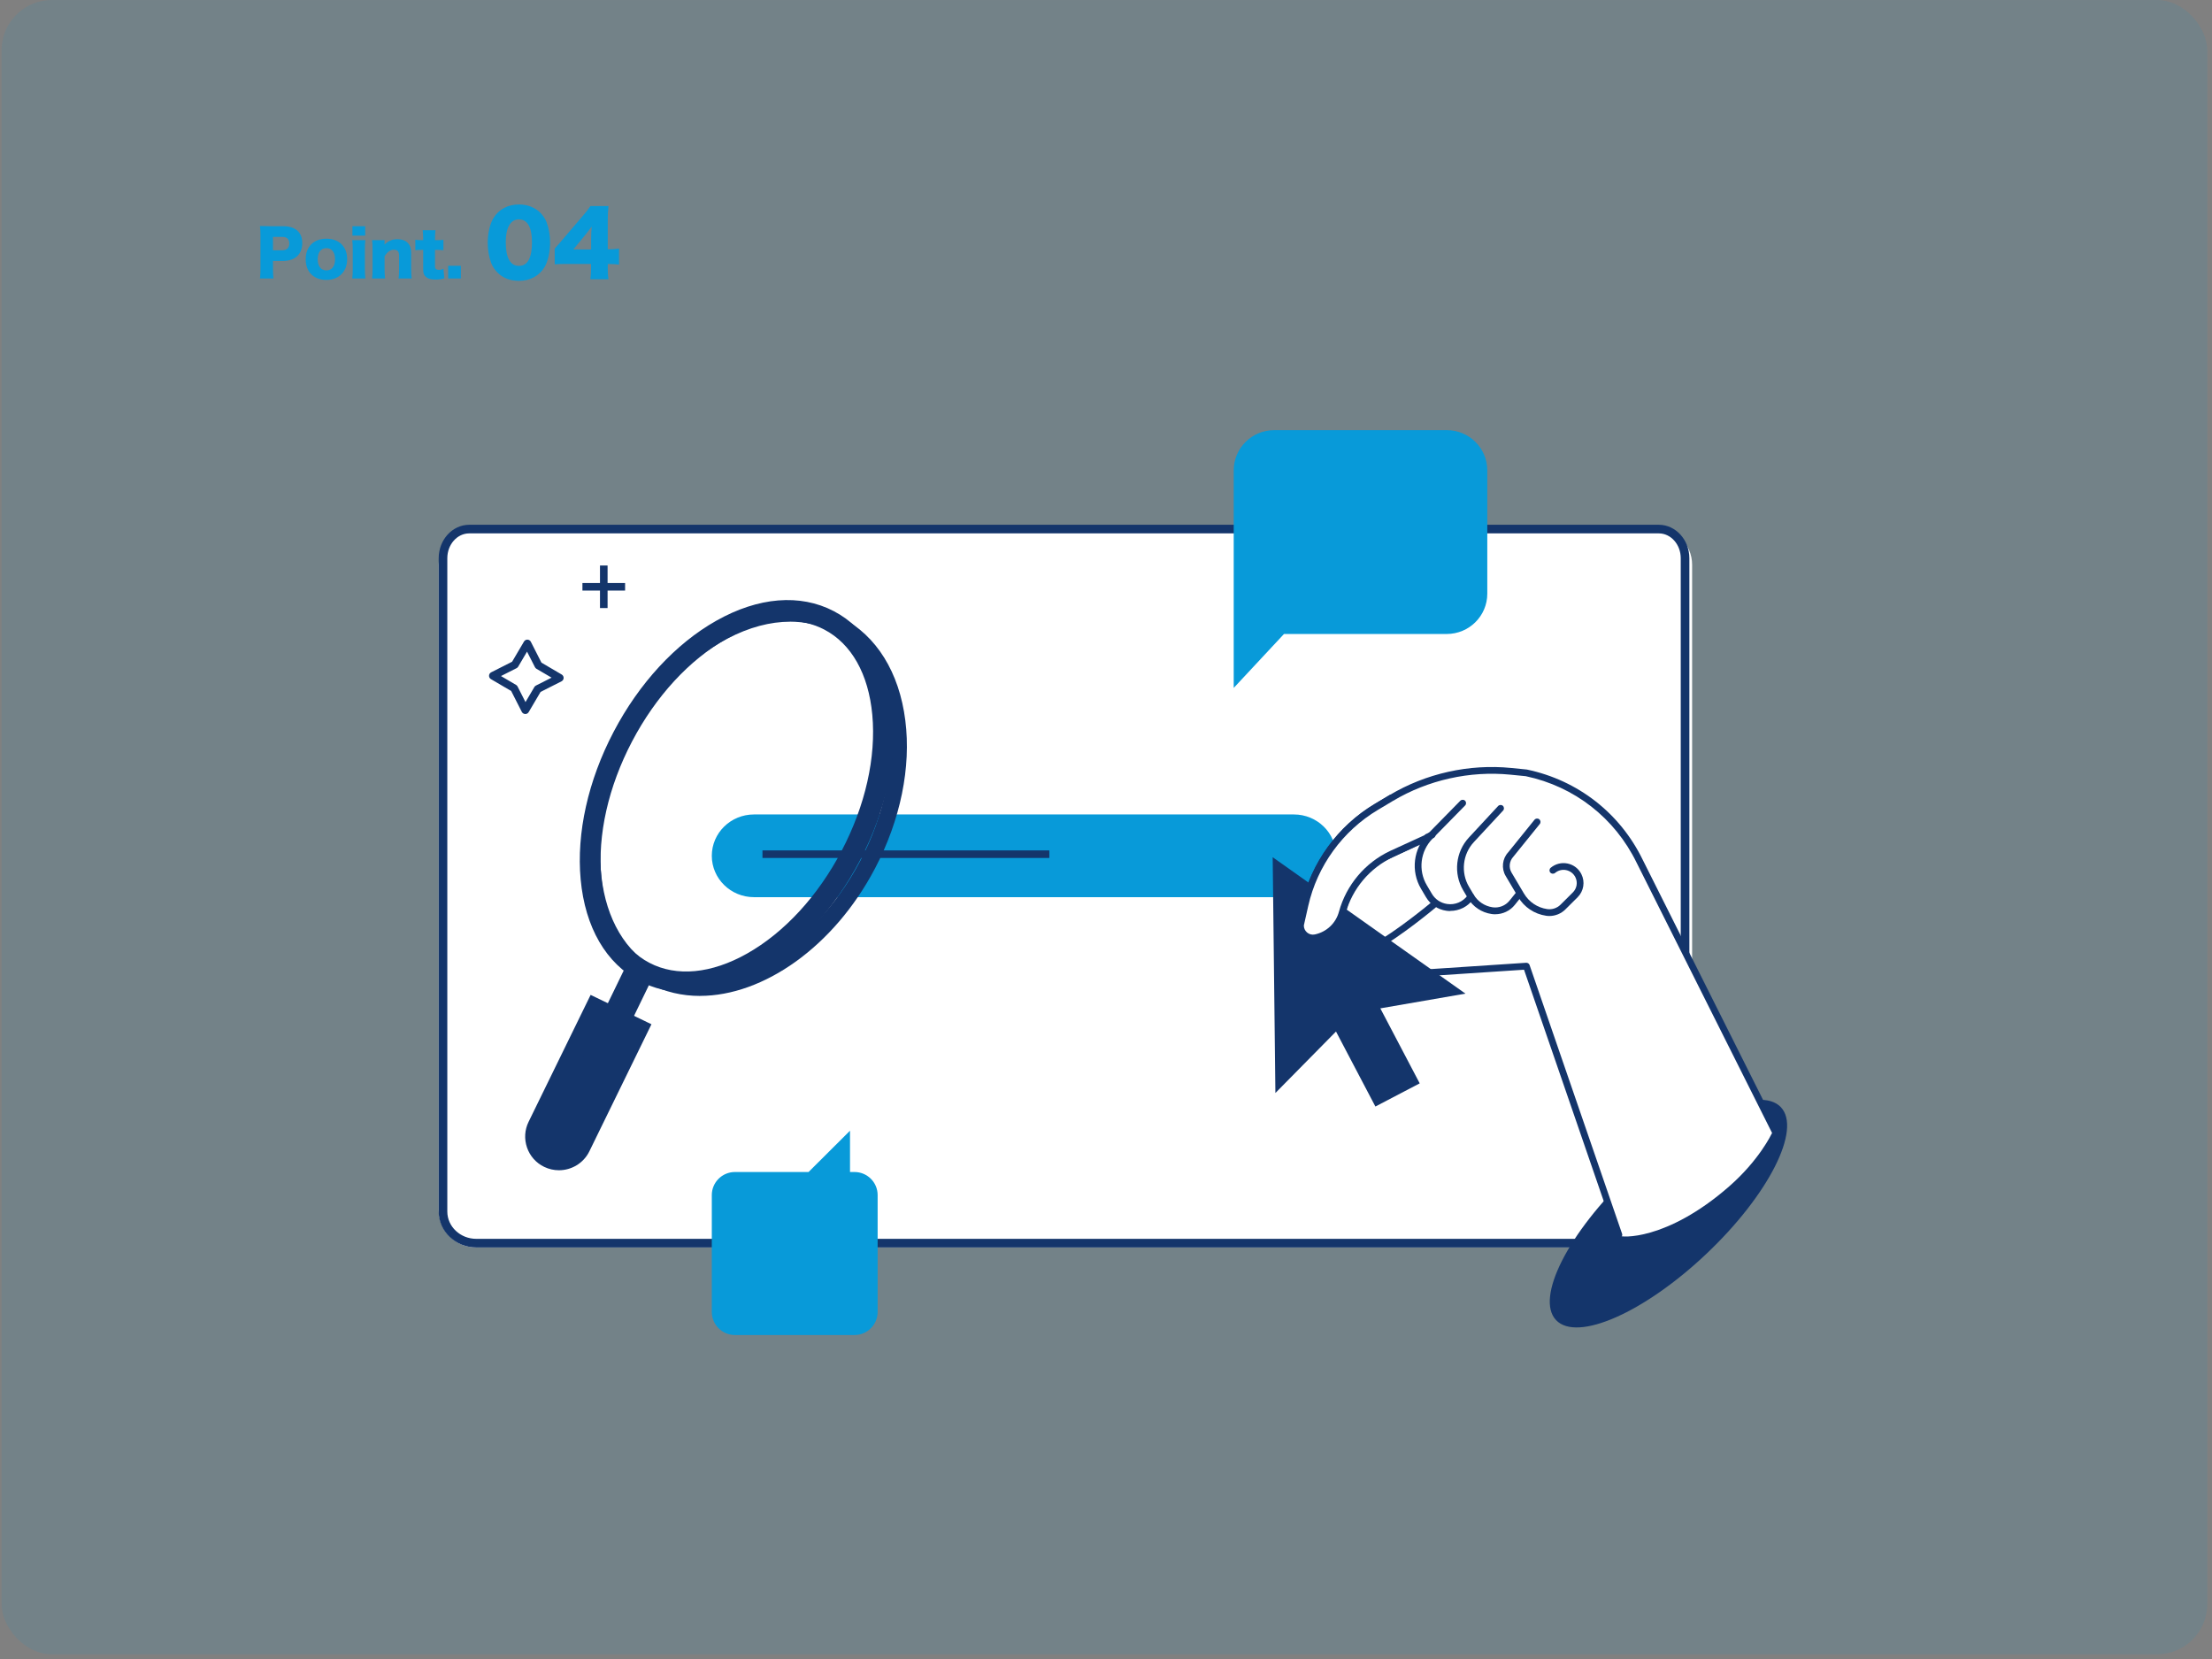<svg width="352" height="264" viewBox="0 0 352 264" fill="none" xmlns="http://www.w3.org/2000/svg">
<rect x="0" y="0" width="352" height="264" fill="#808080" stroke="none"/>
<rect x="0.248" y="0.005" width="351" height="263.25" rx="8" fill="#089AD9" fill-opacity="0.1"/>
<path d="M43.518 44.315H41.368C41.428 43.875 41.448 43.425 41.448 42.835V37.425C41.448 36.885 41.428 36.435 41.368 35.965C41.838 35.985 42.198 35.995 42.838 35.995H45.028C47.008 35.995 48.098 36.945 48.098 38.685C48.098 40.465 46.958 41.525 45.018 41.525H43.438V42.805C43.438 43.395 43.468 43.885 43.518 44.315ZM43.438 39.825H44.928C45.628 39.825 46.038 39.435 46.038 38.745C46.038 38.055 45.648 37.695 44.928 37.695H43.438V39.825ZM51.935 44.545C49.925 44.545 48.645 43.265 48.645 41.255C48.645 39.255 49.925 37.985 51.945 37.985C53.965 37.985 55.245 39.255 55.245 41.235C55.245 43.225 53.925 44.545 51.935 44.545ZM51.955 39.485C51.075 39.485 50.555 40.145 50.555 41.245C50.555 42.355 51.075 43.025 51.945 43.025C52.815 43.025 53.315 42.375 53.315 41.265C53.315 40.145 52.805 39.485 51.955 39.485ZM56.083 35.995H58.113V37.495H56.083V35.995ZM56.053 38.215H58.143C58.083 38.625 58.063 39.025 58.063 39.725V42.805C58.063 43.345 58.093 43.885 58.143 44.315H56.053C56.113 43.825 56.133 43.445 56.133 42.805V39.725C56.133 39.075 56.113 38.665 56.053 38.215ZM61.278 44.315H59.208C59.268 43.845 59.288 43.425 59.288 42.805V39.725C59.288 39.035 59.268 38.615 59.208 38.215H61.198V38.635C61.198 38.695 61.188 38.845 61.188 38.915C61.818 38.315 62.428 38.065 63.248 38.065C63.938 38.065 64.488 38.255 64.858 38.625C65.258 39.025 65.428 39.515 65.428 40.305V42.815C65.428 43.395 65.458 43.895 65.508 44.315H63.428C63.488 43.835 63.508 43.415 63.508 42.805V40.755C63.508 40.355 63.468 40.185 63.348 40.015C63.218 39.835 62.988 39.735 62.688 39.735C62.128 39.735 61.628 40.085 61.198 40.785V42.805C61.198 43.375 61.218 43.795 61.278 44.315ZM67.341 38.215V38.005C67.341 37.505 67.322 37.105 67.261 36.635H69.302C69.251 37.045 69.222 37.525 69.222 38.005V38.215H69.582C70.022 38.215 70.251 38.205 70.561 38.165V39.825C70.261 39.785 70.001 39.765 69.641 39.765H69.222V42.325C69.222 42.605 69.272 42.745 69.401 42.835C69.511 42.905 69.671 42.945 69.862 42.945C70.121 42.945 70.311 42.895 70.561 42.765L70.712 44.285C70.261 44.425 69.871 44.485 69.332 44.485C68.651 44.485 68.181 44.375 67.862 44.135C67.481 43.845 67.341 43.505 67.341 42.825V39.765H66.962C66.641 39.765 66.382 39.785 66.091 39.825V38.155C66.382 38.195 66.632 38.215 66.981 38.215H67.341ZM71.317 42.295H73.337V44.315H71.317V42.295ZM82.568 44.691C81.196 44.691 80.034 44.243 79.18 43.389C78.718 42.927 78.368 42.395 78.158 41.835C77.794 40.841 77.612 39.763 77.612 38.629C77.612 37.159 77.962 35.633 78.494 34.751C79.348 33.323 80.804 32.539 82.568 32.539C83.926 32.539 85.116 33.001 85.97 33.841C86.432 34.303 86.782 34.835 86.992 35.395C87.356 36.389 87.538 37.467 87.538 38.615C87.538 40.085 87.188 41.625 86.656 42.507C85.816 43.907 84.346 44.691 82.568 44.691ZM82.568 34.905C81.252 34.905 80.482 36.235 80.482 38.517C80.482 41.023 81.196 42.311 82.582 42.311C83.954 42.311 84.654 41.051 84.654 38.559C84.654 36.165 83.926 34.905 82.568 34.905ZM88.272 42.059V39.553C88.902 38.853 88.902 38.853 89.616 38.013L92.654 34.457C93.326 33.687 93.592 33.337 93.956 32.791H96.826C96.742 33.617 96.714 34.177 96.714 35.115V39.665H97.12C97.554 39.665 98.016 39.623 98.506 39.553V42.101C98.086 42.045 97.568 42.017 97.134 42.017H96.714V42.717C96.714 43.501 96.742 43.907 96.826 44.439H93.942C94.012 43.963 94.054 43.375 94.054 42.689V42.003H90.092C89.182 42.003 88.79 42.017 88.272 42.059ZM94.068 39.693V38.069C94.068 37.439 94.096 36.669 94.152 36.053C93.872 36.445 93.662 36.725 93.284 37.201L91.24 39.693H94.068Z" fill="#089AD9"/>
<g clip-path="url(#clip0_1077_1441)">
<g clip-path="url(#clip1_1077_1441)">
<path d="M263.313 83.929H75.766C72.476 83.929 69.809 86.592 69.809 89.876V192.563C69.809 195.847 72.476 198.509 75.766 198.509H263.313C266.604 198.509 269.271 195.847 269.271 192.563V89.876C269.271 86.592 266.604 83.929 263.313 83.929Z" fill="white"/>
<path d="M262.846 198.509H75.796C72.493 198.509 69.809 195.947 69.809 192.797V88.83C69.809 85.892 71.992 83.508 74.67 83.508H263.972C266.65 83.508 268.833 85.898 268.833 88.83V192.797C268.833 195.947 266.149 198.509 262.846 198.509ZM74.67 84.878C72.747 84.878 71.182 86.652 71.182 88.83V192.797C71.182 195.194 73.256 197.139 75.796 197.139H262.846C265.393 197.139 267.46 195.194 267.46 192.797V88.83C267.46 86.652 265.895 84.878 263.972 84.878H74.67Z" fill="#14356B"/>
<path d="M205.903 142.768H119.983C116.278 142.768 113.271 139.818 113.271 136.187C113.271 132.55 116.278 129.606 119.983 129.606H205.903C209.608 129.606 212.615 132.556 212.615 136.187C212.615 139.825 209.608 142.768 205.903 142.768Z" fill="#089AD9"/>
<path d="M111.399 158.484C108.564 158.484 105.821 157.864 103.317 156.553C91.924 150.607 89.519 132.696 97.944 116.625C101.988 108.913 107.896 102.75 114.584 99.256C121.43 95.683 128.283 95.327 133.887 98.247C139.484 101.167 143.099 106.988 144.064 114.635C145.009 122.103 143.297 130.462 139.253 138.174C132.684 150.706 121.43 158.477 111.399 158.477V158.484ZM125.726 98.933C122.573 98.933 119.203 99.823 115.806 101.596C109.595 104.839 104.077 110.607 100.283 117.845C92.532 132.631 94.442 148.945 104.539 154.212C114.637 159.479 129.162 151.74 136.914 136.955C140.707 129.717 142.319 121.906 141.44 114.964C140.588 108.201 137.469 103.092 132.658 100.581C130.543 99.48 128.197 98.926 125.726 98.926V98.933Z" fill="#14356B"/>
<path d="M109.18 157.904C106.556 157.904 104.072 157.317 101.812 156.137C96.452 153.342 93.109 147.588 92.401 139.941C91.721 132.558 93.578 124.219 97.642 116.467C101.706 108.715 107.508 102.433 113.978 98.781C120.679 94.998 127.32 94.457 132.679 97.252C138.039 100.047 141.382 105.802 142.09 113.448C142.77 120.831 140.913 129.17 136.849 136.922C132.785 144.674 126.983 150.956 120.513 154.608C116.634 156.796 112.775 157.904 109.173 157.904H109.18ZM125.324 98.794C122.291 98.794 118.98 99.757 115.617 101.655C109.695 104.997 104.349 110.805 100.576 117.997C96.803 125.195 95.071 132.881 95.692 139.638C96.294 146.137 99.01 150.956 103.345 153.217C107.673 155.478 113.198 154.951 118.888 151.74C124.809 148.398 130.155 142.591 133.928 135.399C137.702 128.201 139.433 120.515 138.812 113.758C138.21 107.258 135.494 102.44 131.159 100.179C129.388 99.256 127.419 98.794 125.324 98.794Z" fill="#14356B"/>
<path d="M92.294 182.492L101.447 163.757L94.74 160.521L85.594 179.235C84.688 181.081 85.462 183.309 87.318 184.205C89.169 185.095 91.389 184.331 92.288 182.492H92.294Z" fill="#14356B"/>
<path d="M88.937 186.223C88.15 186.223 87.358 186.051 86.604 185.689C85.309 185.062 84.337 183.975 83.868 182.617C83.399 181.259 83.485 179.802 84.119 178.51L93.986 158.319L103.667 162.993L93.787 183.21C92.856 185.115 90.939 186.223 88.944 186.223H88.937ZM95.505 162.722L87.087 179.96C86.842 180.455 86.809 181.022 86.994 181.542C87.179 182.063 87.549 182.485 88.051 182.729C89.076 183.223 90.318 182.795 90.82 181.773L99.246 164.529L95.512 162.729L95.505 162.722Z" fill="#14356B"/>
<path d="M99.351 154.242L96.484 160.152L100.648 162.162L103.515 156.252L99.351 154.242Z" fill="#14356B"/>
<path d="M271.571 199.497C281.446 190.137 286.735 179.697 283.385 176.18C280.034 172.664 269.313 177.401 259.439 186.761C249.564 196.122 244.275 206.561 247.625 210.078C250.975 213.595 261.697 208.858 271.571 199.497Z" fill="#14356B"/>
<path d="M206.153 147.326C206.153 147.326 206.164 147.288 206.17 147.267L211.156 136.196C211.216 135.917 214.529 132.14 214.772 131.989L220.834 126.671C226.623 123.232 233.514 121.718 240.239 122.416L242.681 122.668C242.719 122.674 242.762 122.679 242.799 122.69C250.831 124.418 257.787 129.859 261.402 137.259L282.232 179.169C282.442 179.604 281.925 180.452 281.899 180.468C281.899 180.468 279.951 184.611 275.163 188.796C265.179 197.527 257.792 196.948 257.696 196.62L242.59 153.76L226.053 154.935L219.317 157.753C217.752 158.085 216.24 157.388 215.466 155.987C214.685 154.57 214.917 152.918 216.052 151.775C216.649 151.174 217.343 150.658 218.112 150.251C221.243 148.587 226.671 145.442 228.113 144.267C227.962 144.079 226.93 142.727 226.806 142.518L225.681 137.431C225.504 137.13 226.456 134.458 226.585 134.157L220.264 136.352L218.833 137.796C216.606 140.039 214.809 142.679 213.631 145.609C212.733 147.847 211.501 150.106 210.156 150.465C209.182 150.728 208.106 150.594 207.315 149.972C206.498 149.333 206.067 148.351 206.153 147.326Z" fill="white"/>
<path d="M257.623 197.044C257.397 197.044 257.192 196.905 257.112 196.685L242.522 154.313L226.609 155.365L219.072 156.985C217.717 157.275 216.415 156.685 215.748 155.472C215.081 154.249 215.285 152.821 216.269 151.828C216.845 151.254 217.507 150.76 218.238 150.374C222.166 148.276 227.696 143.656 227.75 143.607C227.976 143.419 228.32 143.446 228.508 143.672C228.696 143.897 228.669 144.235 228.444 144.428C228.212 144.622 222.773 149.167 218.749 151.319C218.115 151.657 217.539 152.086 217.039 152.585C216.259 153.368 216.366 154.351 216.694 154.957C217.033 155.579 217.781 156.164 218.846 155.934L226.421 154.302C226.421 154.302 226.475 154.291 226.496 154.291L242.861 153.207C243.108 153.197 243.329 153.342 243.404 153.567L258.123 196.325C258.22 196.604 258.069 196.91 257.789 197.007C257.73 197.028 257.671 197.034 257.612 197.034L257.623 197.044Z" fill="#14356B"/>
<path d="M282.547 180.726C282.348 180.726 282.16 180.618 282.063 180.43L260.442 137.291C256.978 130.176 250.554 125.158 242.802 123.516L240.36 123.275C233.894 122.636 227.255 124.117 221.676 127.444L219.444 128.775C213.72 132.188 209.605 137.865 208.147 144.353L207.496 147.262C207.485 147.696 207.673 148.104 208.007 148.389C208.351 148.684 208.803 148.796 209.244 148.7C211.105 148.308 212.58 146.924 213.08 145.088L214.86 138.617C214.904 138.466 215.006 138.343 215.151 138.273L227.68 132.365C227.949 132.236 228.272 132.354 228.396 132.623C228.525 132.891 228.406 133.213 228.137 133.336L215.834 139.143L214.118 145.373C213.505 147.594 211.724 149.274 209.465 149.752C208.69 149.913 207.905 149.714 207.302 149.204C206.7 148.694 206.377 147.949 206.42 147.165C206.42 147.133 206.425 147.106 206.431 147.074L207.098 144.117C208.62 137.345 212.918 131.415 218.895 127.852L221.128 126.521C226.905 123.076 233.775 121.541 240.473 122.207L242.942 122.454C242.942 122.454 242.98 122.454 243.001 122.464C251.092 124.165 257.801 129.398 261.41 136.819L283.026 179.953C283.16 180.216 283.053 180.538 282.784 180.672C282.708 180.709 282.622 180.731 282.542 180.731L282.547 180.726Z" fill="#14356B"/>
<path d="M230.79 144.976C230.575 144.976 230.354 144.96 230.139 144.927C228.789 144.729 227.621 143.945 226.927 142.776L226.131 141.429C224.469 138.628 224.905 135.048 227.185 132.719L232.377 127.428C232.587 127.219 232.926 127.214 233.135 127.417C233.351 127.627 233.351 127.965 233.146 128.174L227.955 133.465C226.013 135.445 225.642 138.493 227.056 140.876L227.853 142.223C228.38 143.114 229.267 143.709 230.295 143.854C231.538 144.037 232.775 143.522 233.528 142.513L233.636 142.368C233.813 142.132 234.152 142.083 234.389 142.255C234.625 142.432 234.679 142.77 234.502 143.006L234.394 143.146C233.539 144.294 232.205 144.954 230.795 144.954L230.79 144.976Z" fill="#14356B"/>
<path d="M237.93 145.491C237.742 145.491 237.548 145.475 237.36 145.448C235.767 145.217 234.39 144.294 233.572 142.91L232.841 141.676C231.259 139.009 231.63 135.563 233.739 133.288L238.398 128.265C238.602 128.051 238.941 128.035 239.156 128.233C239.372 128.432 239.388 128.775 239.189 128.99L234.53 134.013C232.744 135.939 232.432 138.864 233.771 141.123L234.503 142.357C235.154 143.457 236.257 144.192 237.521 144.38C238.538 144.525 239.571 144.123 240.211 143.323L241.222 142.062C241.405 141.831 241.744 141.794 241.981 141.976C242.212 142.164 242.25 142.497 242.067 142.733L241.055 143.994C240.297 144.944 239.14 145.486 237.941 145.486L237.93 145.491Z" fill="#14356B"/>
<path d="M246.556 145.764C246.384 145.764 246.212 145.754 246.045 145.727C244.173 145.453 242.548 144.369 241.585 142.743L239.6 139.395C238.89 138.198 239.057 136.647 240.004 135.628L244.183 130.455C244.372 130.224 244.711 130.186 244.942 130.374C245.173 130.562 245.211 130.9 245.023 131.131L240.821 136.331C240.17 137.034 240.063 138.059 240.531 138.847L242.516 142.196C243.312 143.537 244.657 144.439 246.201 144.664C246.981 144.777 247.777 144.514 248.337 143.956L250.295 142.008C250.935 141.37 251.096 140.398 250.693 139.593C250.402 139.008 249.87 138.601 249.235 138.466C248.6 138.332 247.955 138.499 247.46 138.912C247.234 139.1 246.895 139.073 246.701 138.847C246.507 138.622 246.54 138.284 246.766 138.091C247.513 137.463 248.498 137.216 249.456 137.415C250.413 137.613 251.215 138.23 251.65 139.105C252.264 140.334 252.022 141.804 251.059 142.77L249.1 144.718C248.428 145.389 247.503 145.764 246.561 145.764H246.556Z" fill="#14356B"/>
<path d="M202.956 173.932L202.741 155.171L202.525 136.411L217.863 147.267L233.2 158.118L219.654 160.463L225.921 172.397L218.869 176.084L212.601 164.149L202.956 173.932Z" fill="#14356B"/>
<path d="M221.4 126.983L219.001 128.415C213.234 131.855 209.134 137.506 207.666 144.042L206.956 147.192C206.891 148.491 208.075 149.499 209.35 149.226C211.405 148.791 213.04 147.251 213.594 145.233C214.724 141.128 217.591 137.715 221.454 135.896L227.151 133.288" fill="white"/>
<path d="M208.932 149.805C208.34 149.805 207.765 149.596 207.302 149.204C206.7 148.694 206.377 147.949 206.42 147.165C206.42 147.133 206.425 147.106 206.431 147.074L207.141 143.924C208.636 137.27 212.859 131.453 218.723 127.954L221.122 126.521C221.375 126.371 221.709 126.451 221.859 126.709C222.01 126.961 221.929 127.294 221.671 127.444L219.272 128.877C213.655 132.225 209.615 137.796 208.184 144.16L207.485 147.262C207.474 147.696 207.663 148.104 207.996 148.389C208.34 148.684 208.792 148.796 209.233 148.7C211.095 148.308 212.569 146.924 213.069 145.088C214.242 140.828 217.211 137.297 221.219 135.408L226.927 132.794C227.196 132.671 227.519 132.794 227.642 133.057C227.766 133.326 227.648 133.648 227.379 133.771L221.682 136.379C217.965 138.134 215.205 141.412 214.118 145.367C213.505 147.589 211.724 149.269 209.465 149.746C209.287 149.784 209.11 149.8 208.932 149.8V149.805Z" fill="#14356B"/>
<path d="M166.984 135.327H121.332V136.53H166.984V135.327Z" fill="#14356B"/>
<path d="M117.667 212.445H116.955C114.921 212.445 113.271 210.801 113.271 208.773V190.175C113.271 188.147 114.921 186.504 116.955 186.504H128.667L135.264 179.929V186.504H135.976C138.01 186.504 139.66 188.147 139.66 190.175V208.773C139.66 210.801 138.01 212.445 135.976 212.445H117.667Z" fill="#089AD9"/>
<path d="M196.316 109.478L204.325 100.887H230.222C233.789 100.887 236.675 98.013 236.675 94.479V74.854C236.675 71.312 233.781 68.446 230.222 68.446H202.777C199.21 68.446 196.324 71.32 196.324 74.854V109.478H196.316Z" fill="#089AD9"/>
<path d="M96.685 89.99H95.478V96.762H96.685V89.99Z" fill="#14356B"/>
<path d="M99.472 92.777H92.684V93.981H99.472V92.777Z" fill="#14356B"/>
<path d="M83.912 102.407L85.686 105.886L89.059 107.866L85.572 109.636L83.587 113.006L81.813 109.522L78.434 107.541L81.927 105.772L83.912 102.407Z" fill="white"/>
<path d="M83.585 113.62C83.585 113.62 83.573 113.62 83.567 113.62C83.344 113.614 83.139 113.482 83.036 113.283L81.347 109.961L78.125 108.071C77.932 107.957 77.811 107.746 77.823 107.517C77.829 107.289 77.962 107.09 78.161 106.988L81.492 105.302L83.386 102.088C83.501 101.896 83.706 101.781 83.942 101.787C84.165 101.793 84.37 101.926 84.472 102.124L86.162 105.447L89.384 107.337C89.577 107.451 89.698 107.662 89.692 107.89C89.686 108.119 89.553 108.318 89.354 108.42L86.023 110.105L84.129 113.319C84.02 113.506 83.815 113.626 83.597 113.626L83.585 113.62ZM79.724 107.584L82.125 108.992C82.228 109.052 82.312 109.142 82.361 109.245L83.622 111.724L85.034 109.329C85.094 109.227 85.184 109.142 85.287 109.094L87.773 107.836L85.371 106.428C85.269 106.368 85.184 106.277 85.13 106.175L83.869 103.695L82.457 106.091C82.397 106.193 82.306 106.277 82.204 106.326L79.718 107.584H79.724Z" fill="#14356B"/>
</g>
</g>
<defs>
<clipPath id="clip0_1077_1441">
<rect width="260" height="155.452" fill="white" transform="translate(305.748 223.856) rotate(180)"/>
</clipPath>
<clipPath id="clip1_1077_1441">
<rect width="260" height="155" fill="white" transform="translate(45.748 68.446)"/>
</clipPath>
</defs>
</svg>
